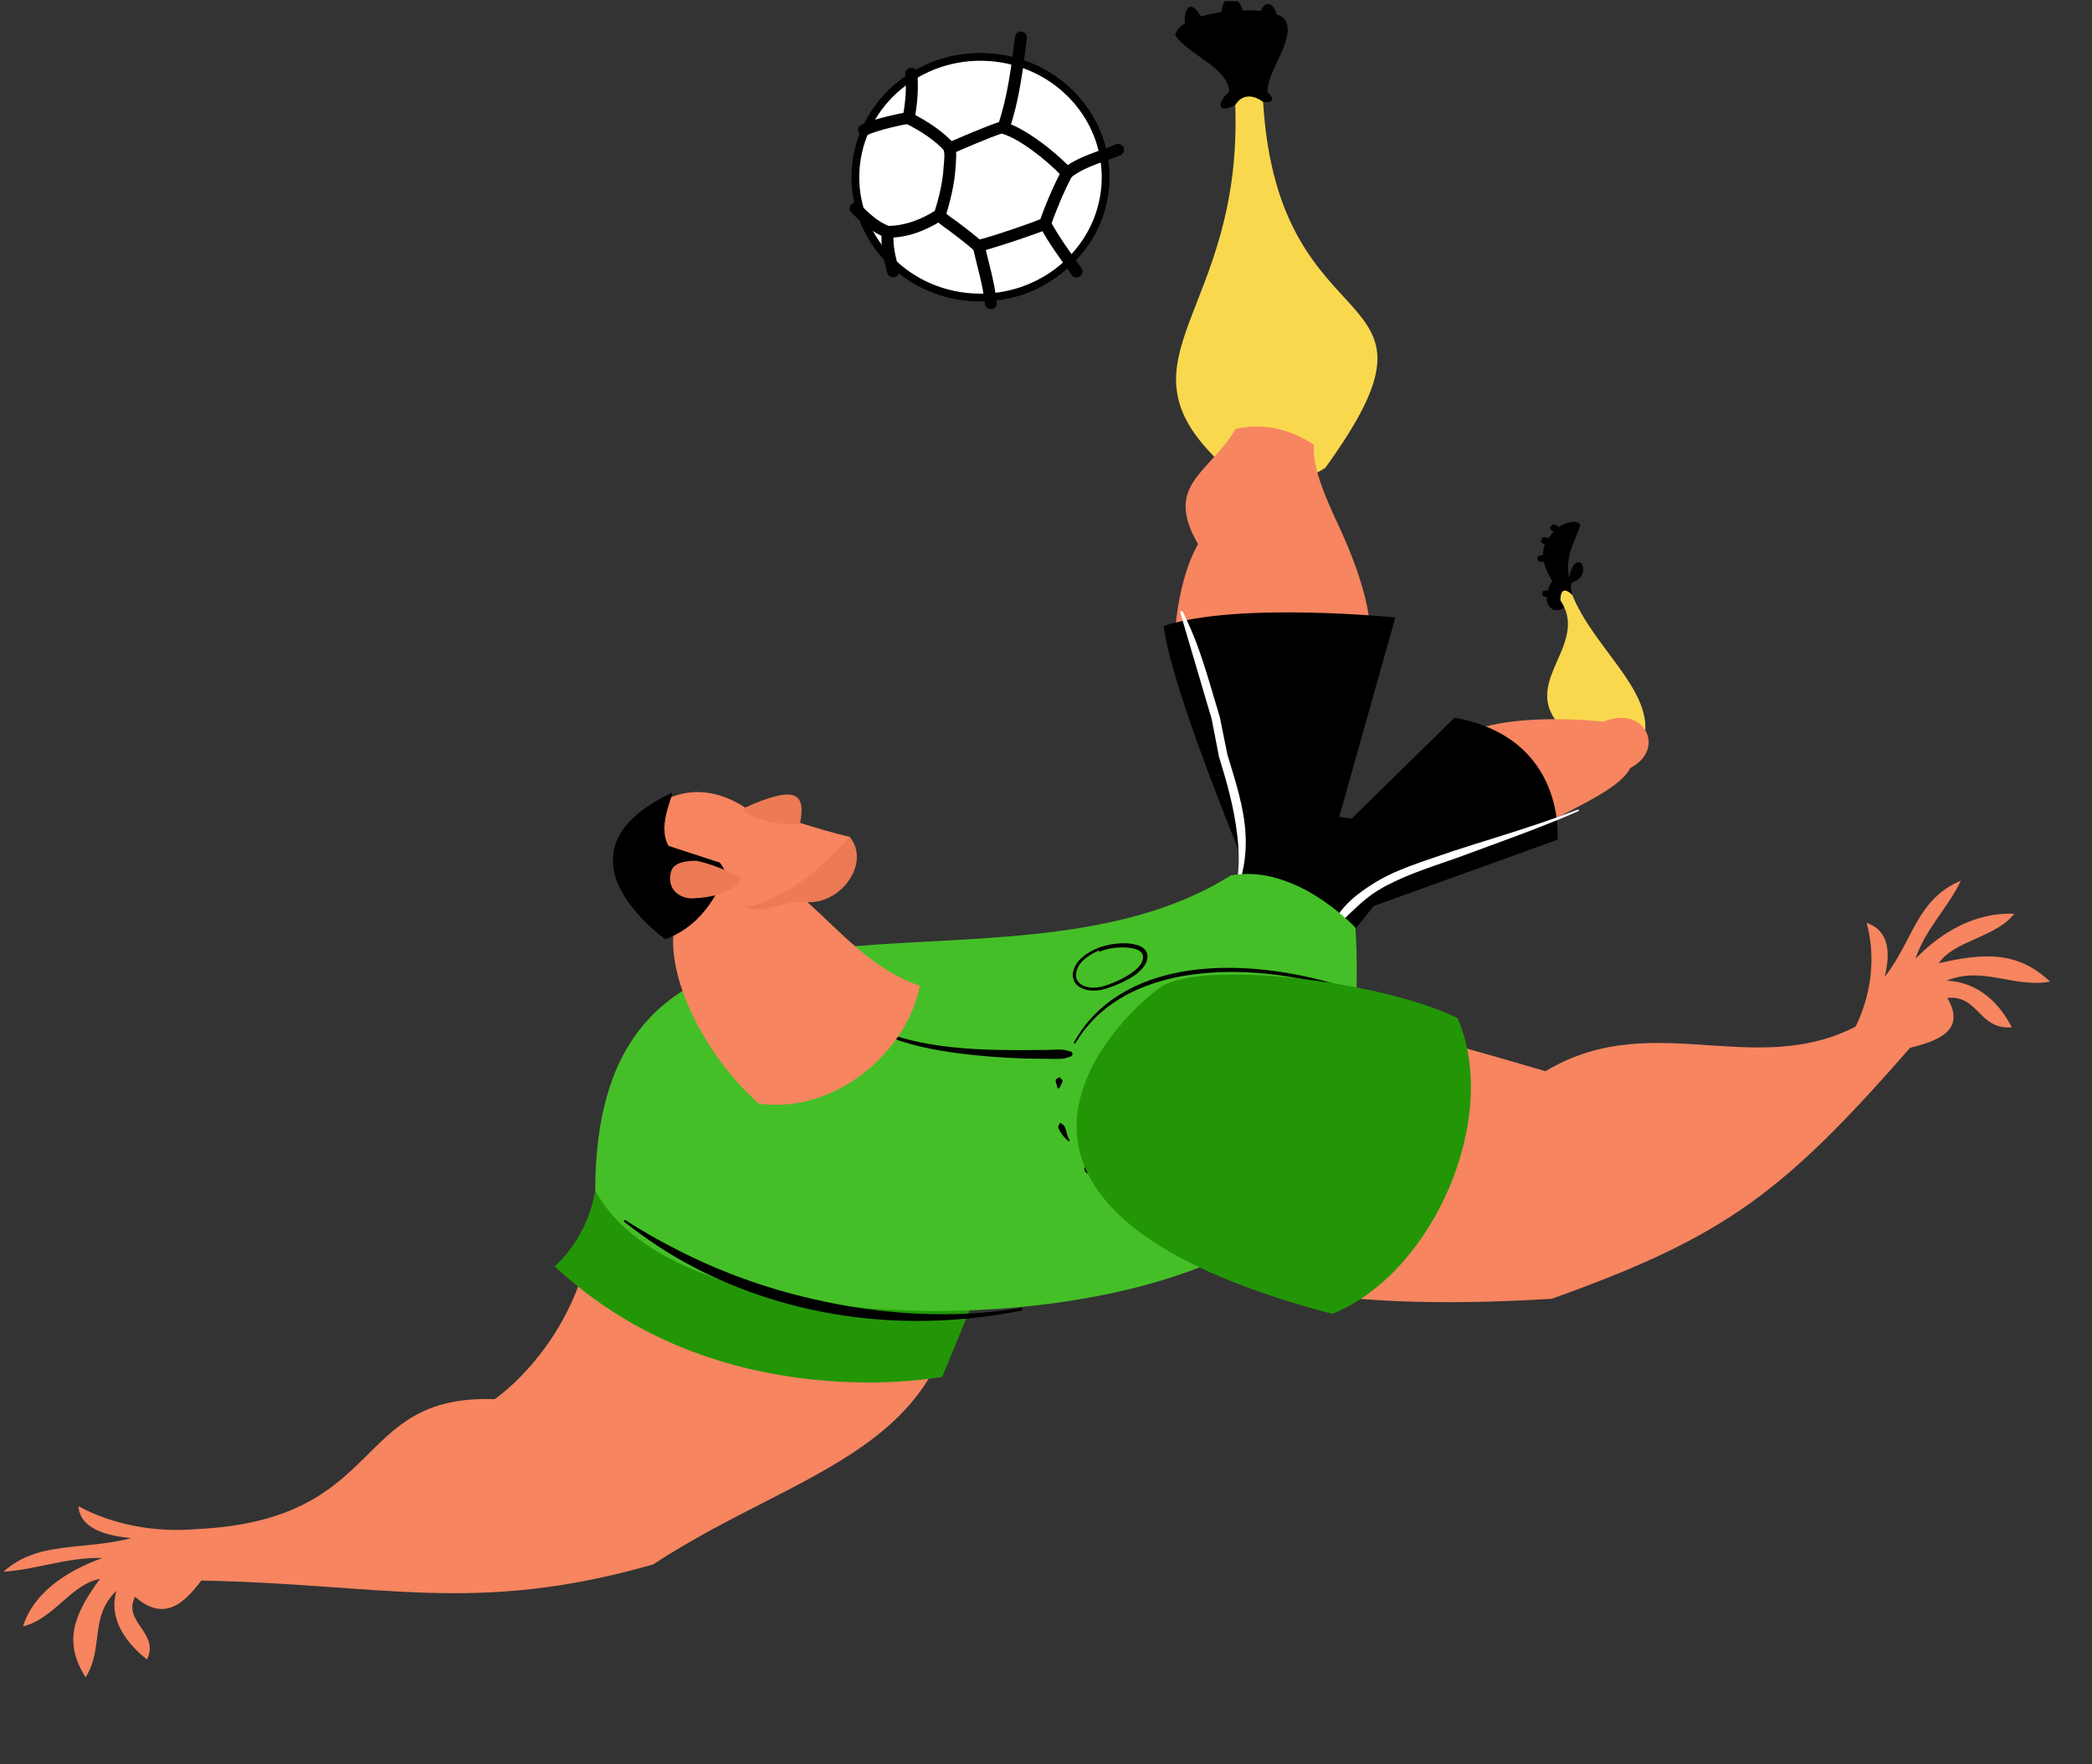<svg width="549" height="463" viewBox="0 0 549 463" fill="none" xmlns="http://www.w3.org/2000/svg">
<rect x="0" y="0" width="549" height="463" fill="#333333" stroke="none"/>
<g clip-path="url(#clip0_23_5602)">
<path d="M315.746 5.387C312.498 -1.143 310.212 2.122 311.11 7.676C313.332 7.676 314.55 6.765 315.746 5.387Z" fill="black"/>
<path d="M326.452 4.793C326.196 -1.525 320.234 -3.306 320.448 5.09C322.499 6.32 324.444 5.514 326.452 4.793Z" fill="black"/>
<path d="M335.041 5.471C335.554 1.634 331.75 -1.525 330.575 4.093C331.943 5.302 333.374 5.556 335.041 5.471Z" fill="black"/>
<path d="M324.166 27.584C319.08 30.086 319.486 26.673 322.584 24.065C322.349 17.726 311.922 14.482 308.397 9.245C309.615 2.397 334.336 0.659 337.327 5.302C340.105 10.39 332.221 18.998 332.648 24.192C334.849 26.249 333.823 27.012 331.452 26.758C329.251 29.556 326.922 29.132 324.166 27.584Z" fill="black"/>
<path d="M331.473 26.758C335.512 93.329 384.804 71.619 347.776 122.799C335.405 130.453 324.956 127.103 319.529 120.721C291.731 93.584 326.132 81.944 324.166 27.563C327.029 23.026 331.473 26.758 331.473 26.758Z" fill="#F9D84E"/>
<path d="M308.077 171.456C308.077 171.456 307.97 154.198 314.401 142.792C305.299 127.124 317.35 124.283 324.294 112.538C331.836 110.905 338.759 112.75 344.806 116.672C344.208 124.644 350.554 135.774 353.524 142.962C380.723 208.325 308.077 171.456 308.077 171.456Z" fill="#F68560"/>
<path d="M412.623 156.149C410.252 163.251 402.773 160.135 407.346 152.46C402.859 145.209 405.359 141.774 408.777 138.53C410.145 137.237 414.119 136.05 414.739 137.852C412.73 143.598 410.871 145.315 411.747 151.696C413.67 142.58 418.755 150.954 412.431 152.905C412.11 153.986 412.345 155.089 412.623 156.149Z" fill="black"/>
<path d="M407.752 139.654C407.089 139.23 406.748 138.615 406.748 138.615C406.748 138.615 406.897 137.916 407.688 137.576C407.688 137.576 408.5 137.746 409.034 138.297C408.735 138.806 408.03 139.188 407.752 139.654Z" fill="black"/>
<path d="M405.7 142.962C404.91 142.728 404.397 142.198 404.397 142.198C404.397 142.198 404.311 141.499 404.952 140.969C404.952 140.969 405.786 140.926 406.491 141.329C406.341 141.88 405.786 142.41 405.7 142.962Z" fill="black"/>
<path d="M405.358 147.414C404.546 147.562 403.798 147.35 403.798 147.35C403.798 147.35 403.307 146.778 403.563 146.036C403.563 146.036 404.247 145.633 405.08 145.654C405.294 146.205 405.123 146.905 405.358 147.414Z" fill="black"/>
<path d="M406.342 156.806C405.508 156.764 404.867 156.382 404.867 156.382C404.867 156.382 404.568 155.725 405.017 155.067C405.017 155.067 405.807 154.834 406.598 155.046C406.641 155.619 406.277 156.255 406.342 156.806Z" fill="black"/>
<path d="M415.059 194.989C393.607 181.272 418.264 170.799 409.504 157.548C409.504 157.548 409.269 152.841 412.623 156.149C418.072 169.696 433.242 180.742 431.682 192.551C430.4 202.198 418.648 202.601 415.059 194.989Z" fill="#F9D84E"/>
<path d="M383.842 193.187C391.556 188.141 409.76 188.226 420.785 189.392C431.511 184.855 437.408 196.558 427.836 201.541C424.353 208.558 405.551 214.643 402.068 219.053C373.672 225.71 377.432 210.657 383.842 193.187Z" fill="#F68560"/>
<path d="M156.223 312.254C156.373 349.313 129.814 367.186 129.814 367.186C91.953 365.787 101.995 398.882 51.57 401.278C49.732 407.723 51.719 414.762 51.719 414.762C100.414 415.546 124.43 423.984 171.394 410.543C210.901 384.656 252.694 380.649 251.839 327.476C251.177 286.727 182.248 292.939 156.223 312.254Z" fill="#F68560"/>
<path d="M156.224 312.254C156.224 312.254 154.942 323.808 145.562 332.31C188.744 372.741 247.288 361.292 247.288 361.292L258.805 333.285C249.468 310.833 206.777 285.18 178.595 296.543C169.129 300.338 164.151 308.077 156.224 312.254Z" fill="#239607"/>
<path d="M51.571 401.278C40.759 402.21 29.584 400.154 20.589 395.278C21.059 401.553 28.687 403.059 34.456 403.652C21.914 406.917 9.927 404.267 0.932 412.451C9.564 411.921 17.64 408.592 26.849 408.868C17.299 412.302 8.773 418.069 6.038 426.804C14.264 424.769 18.687 415.673 26.23 414.359C19.563 423.433 16.401 430.684 22.469 440.161C27.319 432.549 23.388 424.196 30.567 417.475C28.409 424.62 32.853 430.981 38.58 435.496C41.998 428.436 31.999 425.638 35.46 419.023C44.327 426.952 50.053 418.387 54.156 413.044C56.399 408.677 55.075 405.751 51.571 401.278Z" fill="#F68560"/>
<path d="M324.209 235.208L325.406 223.95C325.406 223.95 306.923 179.237 305.428 164.248C325.042 157.866 366.173 162.043 366.173 162.043L351.451 214.367L354.699 214.834L381.707 188.353C411.193 193.633 408.735 220.367 408.735 220.367L360.554 237.731L355.191 244.367L324.209 235.208Z" fill="black"/>
<path fill-rule="evenodd" clip-rule="evenodd" d="M349.677 242.862C349.891 242.395 349.998 241.95 350.254 241.505C352.776 237.116 356.472 234.403 360.062 232.092C366.023 228.233 373.01 226.219 381.813 223.187C389.291 220.749 396.962 218.502 404.44 215.936C407.666 214.855 410.807 213.689 413.991 212.48C414.098 212.417 414.247 212.459 414.311 212.565C414.376 212.671 414.29 212.798 414.205 212.862C410.124 214.685 405.893 216.339 401.684 217.972C395.359 220.388 388.971 222.657 382.667 225.01C374.078 228 367.39 230.141 361.45 233.766C358.01 235.908 355.19 238.834 351.579 242.268C351.194 242.629 350.81 242.883 350.361 243.201C350.276 243.371 349.998 243.392 349.806 243.286C349.656 243.243 349.592 243.031 349.677 242.862Z" fill="white"/>
<path fill-rule="evenodd" clip-rule="evenodd" d="M310.469 160.601C311.708 163.294 312.948 165.965 313.973 168.721C316.366 175.124 318.161 181.739 320.106 188.163L322.114 198.064C324.165 204.848 326.473 211.781 326.857 218.756C327.156 223.442 326.537 228.127 324.934 232.77C324.913 232.94 324.721 233.024 324.55 233.003C324.336 232.94 324.229 232.791 324.315 232.643C325.362 228 325.212 223.463 324.657 218.904C323.866 212.078 321.964 205.251 319.892 198.572L317.969 188.65L309.743 160.792C309.7 160.622 309.828 160.431 309.978 160.368C310.191 160.325 310.384 160.41 310.469 160.601Z" fill="white"/>
<path d="M355.703 243.455C355.703 243.455 360.66 305.003 333.588 322.642C291.923 353.087 176.522 352.26 156.203 312.254C156.587 215.427 262.502 267.879 322.99 229.738C340.212 226.579 355.703 243.455 355.703 243.455Z" fill="#45BF27"/>
<path fill-rule="evenodd" clip-rule="evenodd" d="M352.026 259.484C337.989 255.18 320.468 253.314 305.853 257.13C296.067 259.696 287.542 264.805 282.222 273.752C282.158 273.837 282.029 273.879 281.923 273.837C281.816 273.794 281.773 273.667 281.816 273.561C286.944 264.275 295.533 258.742 305.511 256.049C320.276 252.042 338.117 254.332 352.304 258.826C352.475 258.869 352.603 259.081 352.518 259.25C352.475 259.462 352.24 259.547 352.026 259.484Z" fill="black"/>
<path fill-rule="evenodd" clip-rule="evenodd" d="M278.378 283.102C278.592 283.271 278.677 283.123 278.784 283.377C278.976 284.035 278.378 284.671 278.122 285.349C278.1 285.498 277.951 285.625 277.78 285.625C277.609 285.604 277.438 285.455 277.459 285.286C277.374 284.565 276.775 283.823 277.181 283.208C277.31 282.975 277.352 283.123 277.609 282.996C277.651 282.826 277.844 282.699 278.079 282.72C278.25 282.741 278.421 282.911 278.378 283.102Z" fill="black"/>
<path fill-rule="evenodd" clip-rule="evenodd" d="M278.697 294.996C278.932 295.144 279.06 295.123 279.188 295.335C280.021 296.522 279.829 297.964 280.662 299.151C280.748 299.236 280.726 299.363 280.641 299.427C280.534 299.49 280.427 299.49 280.342 299.406C279.316 298.579 278.568 297.667 278.034 296.607C277.885 296.31 277.692 295.992 277.692 295.653C277.692 295.42 277.842 295.377 277.97 295.165C277.885 294.974 277.992 294.784 278.205 294.741C278.419 294.72 278.611 294.805 278.697 294.996Z" fill="black"/>
<path fill-rule="evenodd" clip-rule="evenodd" d="M285.172 306.36C285.429 306.36 285.471 306.275 285.685 306.338C286.625 306.656 287.01 307.632 287.694 308.31C287.864 308.459 287.907 308.713 287.694 308.861C287.544 309.031 287.223 309.031 287.053 308.883C286.283 308.374 285.151 308.077 284.702 307.292C284.553 307.102 284.702 307.08 284.681 306.868C284.51 306.741 284.489 306.529 284.638 306.381C284.788 306.275 285.044 306.254 285.172 306.36Z" fill="black"/>
<path fill-rule="evenodd" clip-rule="evenodd" d="M296.197 318.847L297.714 319.589C297.906 319.674 297.97 319.886 297.885 320.056C297.735 320.204 297.521 320.268 297.308 320.183L295.812 319.42C295.62 319.314 295.556 319.123 295.641 318.953C295.727 318.784 296.004 318.741 296.197 318.847Z" fill="black"/>
<path fill-rule="evenodd" clip-rule="evenodd" d="M305.362 326.183L307.072 326.925C307.328 327.031 307.414 327.306 307.285 327.54C307.157 327.752 306.858 327.836 306.623 327.73L304.978 326.755C304.785 326.649 304.764 326.458 304.85 326.31C304.935 326.14 305.213 326.119 305.362 326.183Z" fill="black"/>
<path fill-rule="evenodd" clip-rule="evenodd" d="M230.409 270.021C235.708 272.565 242.63 274.028 249.916 274.812C258.143 275.703 266.86 275.618 274.445 275.533C276.133 275.512 277.8 275.321 279.36 275.533C279.83 275.597 280.172 275.745 280.599 275.872C281.048 275.851 281.432 276.169 281.454 276.593C281.475 276.996 281.112 277.335 280.663 277.335C280.214 277.462 279.872 277.632 279.445 277.738C277.864 277.992 276.197 277.865 274.467 277.844C266.796 277.865 257.993 277.335 249.745 276.169C242.31 275.088 235.344 273.37 230.045 270.614C229.853 270.508 229.789 270.317 229.917 270.169C230.003 269.978 230.216 269.915 230.409 270.021Z" fill="black"/>
<path fill-rule="evenodd" clip-rule="evenodd" d="M268.014 343.928C249.682 347.617 230.623 347.596 212.61 343.61C201.735 341.214 191.287 337.398 181.714 332.352C175.304 329.002 169.386 324.995 163.83 320.649C163.745 320.586 163.724 320.395 163.788 320.268C163.916 320.162 164.108 320.14 164.236 320.246C168.659 323.151 173.317 325.738 178.061 328.154C189.107 333.794 201.051 338.098 213.422 340.918C231.093 344.988 249.66 346.218 267.822 343.271C268.035 343.229 268.271 343.356 268.292 343.547C268.313 343.695 268.206 343.886 268.014 343.928Z" fill="black"/>
<path fill-rule="evenodd" clip-rule="evenodd" d="M290.214 248.141C292.33 247.568 295.428 247.272 297.757 247.823C300.193 248.374 301.817 249.795 300.834 252.445C300.321 253.823 298.975 255.116 297.351 256.219C295.022 257.724 292.116 258.869 290.15 259.484C287.522 260.289 284.916 260.035 283.313 259.017C281.625 257.936 280.856 255.922 282.287 253.25C282.971 252.021 284.232 250.897 285.663 250.007C287.095 249.137 288.697 248.48 290.129 248.141H290.214ZM288.27 249.477C288.462 249.689 288.762 249.731 288.997 249.604C290.578 248.798 294.616 248.268 297.436 248.904C299.21 249.307 300.428 250.219 299.808 252.148C299.359 253.378 298.184 254.522 296.689 255.498C294.552 257.003 291.731 258.127 289.83 258.72C287.501 259.441 285.257 259.314 283.826 258.402C282.352 257.491 281.839 255.816 283.035 253.568C283.676 252.424 284.809 251.406 286.133 250.6C286.839 250.155 287.544 249.795 288.27 249.477Z" fill="black"/>
<path d="M317.35 260.162C330.533 260.586 363.374 268.685 405.573 281.109C435.101 263.385 463.263 285.667 491.937 266.48C499.543 266.904 502.278 273.816 502.278 273.816C468.241 312.805 453.22 324.402 407.218 340.833C288.847 348.147 278.548 309.752 317.35 260.162Z" fill="#F68560"/>
<path d="M304.423 259.166C314.978 251.682 362.946 257.427 382.518 267.201C393.885 293.342 376.044 334.218 349.614 344.797C242.61 316.706 292.864 267.349 304.423 259.166Z" fill="#239607"/>
<path d="M486.744 269.851C491.124 261.116 492.342 251.173 489.842 242.162C496.509 244.494 495.782 251.321 494.628 256.303C502.064 246.869 502.897 236.056 514.585 231.095C511.316 238.113 505.226 243.816 502.684 251.597C509.371 244.706 518.26 239.364 528.58 239.788C523.837 246.021 512.598 246.89 508.837 252.763C520.738 250.007 529.584 249.625 538.003 257.618C528.238 259.293 520.397 253.441 510.867 257.342C519.307 257.745 524.819 263.427 527.939 269.597C519.243 270.275 519.264 261.052 511.017 261.879C516.871 271.717 505.825 273.837 498.731 275.597C493.282 276.169 490.526 274.134 486.744 269.851Z" fill="#F68560"/>
<path d="M199.19 289.653C186.029 278.035 175.687 258.826 176.713 245.13C186.37 238.134 199.96 236.438 211.904 236.735C220.728 244.706 229.296 254.65 241.39 258.678C238.227 275.491 219.809 292.303 199.19 289.653Z" fill="#F68560"/>
<path d="M176.713 245.13C147.526 236.226 169.769 194.544 195.9 212.162C205.109 213.943 213.891 217.59 222.972 219.583C220.749 225.668 215.985 231.774 211.925 236.735C202.823 249.943 189.49 245.682 176.713 245.13Z" fill="#F68560"/>
<path fill-rule="evenodd" clip-rule="evenodd" d="M176.138 208.134C177.527 207.435 172.164 216.233 175.433 221.979L188.873 226.367C188.873 226.367 190.988 228.699 190.005 230.48C189.001 232.261 185.433 242.438 174.621 246.487C174.621 246.466 142.614 224.141 176.138 208.134Z" fill="black"/>
<path d="M211.908 236.735C205.904 235.993 201.417 239.957 195.328 238.134C206.652 235.908 216.224 227.258 222.955 219.583C228.595 226.325 220.818 237.243 211.908 236.735Z" fill="#EC7A54"/>
<path d="M195.879 212.162C198.743 213.032 201.456 211.844 203.272 210.042C213.015 210.7 204.96 223.781 195.879 212.162Z" fill="#F68560"/>
<path d="M209.916 216.297C211.604 207.943 208.784 205.887 195.024 212.162C195.793 215.025 205.088 216.699 209.916 216.297Z" fill="#EC7A54"/>
<path d="M182.697 225.901C182.697 225.901 176.906 225.562 176.095 228.742C174.791 233.894 179 235.908 181.863 235.759C193.295 235.208 194.491 230.459 194.491 230.459C194.491 230.459 188.765 227.067 182.697 225.901Z" fill="#EC7A54"/>
<path fill-rule="evenodd" clip-rule="evenodd" d="M260.855 15.818C243.227 14.694 228.014 27.839 226.882 45.139C225.75 62.46 239.104 77.407 256.731 78.51C274.359 79.633 289.55 66.489 290.704 49.188C291.836 31.867 278.482 16.941 260.855 15.818Z" fill="white"/>
<path d="M255.193 78.018L255.192 78.018C237.057 76.906 223.384 61.849 224.543 44.47C225.702 27.111 241.293 13.856 259.432 14.989C277.569 16.123 291.242 31.16 290.083 48.537C288.901 65.898 273.331 79.151 255.193 78.018Z" fill="white" stroke="black" stroke-width="2.046"/>
<path fill-rule="evenodd" clip-rule="evenodd" d="M250.559 37.909C247.631 34.581 243.401 31.803 239.491 29.832C238.679 29.429 237.739 29.726 237.397 30.531C236.991 31.273 237.29 32.249 238.038 32.588C241.67 34.411 245.559 36.934 248.187 39.945C248.742 40.581 249.768 40.644 250.409 40.093C251.071 39.542 251.136 38.545 250.559 37.909Z" fill="black"/>
<path fill-rule="evenodd" clip-rule="evenodd" d="M247.631 39.266C248.015 40.666 247.737 42.234 247.652 43.655C247.374 47.98 246.456 51.775 245.152 55.846C244.917 56.672 245.409 57.52 246.22 57.817C247.054 58.05 247.93 57.563 248.165 56.757C249.468 52.432 250.472 48.404 250.772 43.846C250.878 42.065 251.135 40.072 250.643 38.376C250.387 37.591 249.511 37.125 248.72 37.358C247.866 37.612 247.374 38.482 247.631 39.266Z" fill="black"/>
<path fill-rule="evenodd" clip-rule="evenodd" d="M245.429 55.273C241.648 57.648 237.545 59.238 232.951 59.301C232.097 59.301 231.392 59.98 231.392 60.87C231.392 61.697 232.139 62.397 232.973 62.397C238.122 62.376 242.823 60.595 247.117 57.881C247.801 57.457 248.058 56.46 247.566 55.761C247.139 55.04 246.199 54.807 245.429 55.273Z" fill="black"/>
<path fill-rule="evenodd" clip-rule="evenodd" d="M233.379 59.323C230.537 58.369 227.695 55.697 225.708 53.62C225.089 52.983 224.127 52.92 223.486 53.535C222.845 54.15 222.845 55.104 223.401 55.718C225.708 58.178 229.084 61.188 232.396 62.291C233.229 62.588 234.105 62.1 234.404 61.294C234.64 60.468 234.212 59.619 233.379 59.323Z" fill="black"/>
<path fill-rule="evenodd" clip-rule="evenodd" d="M238.72 29.408C237.567 29.386 228.934 31.231 225.986 32.757C225.238 33.118 224.939 34.114 225.366 34.856C225.729 35.598 226.691 35.895 227.439 35.535C230.067 34.157 237.673 32.503 238.699 32.503C239.554 32.545 240.259 31.825 240.259 30.998C240.259 30.086 239.575 29.386 238.72 29.408Z" fill="black"/>
<path fill-rule="evenodd" clip-rule="evenodd" d="M240.089 30.828C240.773 26.948 241.072 23.111 240.73 19.167C240.666 18.34 239.854 17.683 238.999 17.811C238.145 17.874 237.504 18.616 237.568 19.507C237.931 23.153 237.632 26.694 236.97 30.34C236.863 31.167 237.418 31.973 238.252 32.142C239.149 32.248 239.961 31.718 240.089 30.828Z" fill="black"/>
<path fill-rule="evenodd" clip-rule="evenodd" d="M249.918 40.305C252.973 39.012 258.999 36.298 263.635 34.772C264.49 34.538 264.917 33.605 264.661 32.821C264.34 32.037 263.486 31.549 262.674 31.867C257.909 33.415 251.82 36.171 248.7 37.464C247.888 37.825 247.525 38.694 247.845 39.499C248.23 40.263 249.106 40.666 249.918 40.305Z" fill="black"/>
<path fill-rule="evenodd" clip-rule="evenodd" d="M264.981 33.648C267.545 26.037 268.485 17.959 269.489 9.987C269.532 9.16 268.933 8.355 268.1 8.291C267.267 8.185 266.434 8.779 266.369 9.606C265.429 17.387 264.446 25.231 261.968 32.609C261.733 33.415 262.16 34.347 262.993 34.581C263.827 34.877 264.703 34.475 264.981 33.648Z" fill="black"/>
<path fill-rule="evenodd" clip-rule="evenodd" d="M245.366 57.414C246.434 58.792 247.951 59.662 249.319 60.701C251.498 62.333 253.699 64.008 255.686 65.789C256.37 66.361 257.353 66.319 257.93 65.704C258.507 65.089 258.464 64.072 257.823 63.499C255.772 61.655 253.464 59.895 251.221 58.22C250.067 57.308 248.785 56.694 247.823 55.506C247.332 54.828 246.37 54.701 245.665 55.252C244.982 55.739 244.853 56.736 245.366 57.414Z" fill="black"/>
<path fill-rule="evenodd" clip-rule="evenodd" d="M255.28 64.814C256.391 69.817 257.908 74.545 258.464 79.761C258.592 80.588 259.34 81.181 260.195 81.118C261.049 80.99 261.712 80.269 261.583 79.421C261.028 74.163 259.532 69.245 258.357 64.135C258.165 63.287 257.289 62.757 256.498 62.948C255.622 63.118 255.088 63.966 255.28 64.814Z" fill="black"/>
<path fill-rule="evenodd" clip-rule="evenodd" d="M231.392 60.934C231.093 64.708 231.883 68.036 232.866 71.662C233.122 72.51 233.998 72.976 234.789 72.722C235.644 72.531 236.135 71.683 235.943 70.835C235.067 67.57 234.234 64.538 234.511 61.167C234.639 60.277 233.956 59.535 233.101 59.471C232.225 59.428 231.52 60.043 231.392 60.934Z" fill="black"/>
<path fill-rule="evenodd" clip-rule="evenodd" d="M262.993 35.09C267.395 36.34 274.51 41.81 278.89 46.453C279.488 47.111 280.45 47.111 281.069 46.517C281.732 45.923 281.796 44.969 281.198 44.333C276.433 39.287 268.613 33.457 263.848 32.142C262.993 31.909 262.096 32.376 261.925 33.203C261.668 34.029 262.139 34.856 262.993 35.09Z" fill="black"/>
<path fill-rule="evenodd" clip-rule="evenodd" d="M256.605 62.948C255.75 63.011 255.109 63.69 255.109 64.58C255.109 65.407 255.857 66.107 256.711 66.043C257.011 66.064 257.801 65.874 258.976 65.534C262.929 64.411 271.583 61.527 274.937 60.128C275.685 59.81 276.112 58.898 275.728 58.093C275.407 57.308 274.467 56.948 273.676 57.245C270.45 58.644 261.968 61.485 258.164 62.566C257.395 62.757 256.669 62.948 256.605 62.948Z" fill="black"/>
<path fill-rule="evenodd" clip-rule="evenodd" d="M278.655 44.609C276.518 48.637 274.232 53.895 272.8 58.199C272.501 59.005 272.929 59.938 273.762 60.171C274.595 60.468 275.471 60.044 275.749 59.238C277.181 55.061 279.317 50.015 281.39 46.114C281.796 45.372 281.497 44.397 280.749 43.994C280.001 43.57 279.061 43.867 278.655 44.609Z" fill="black"/>
<path fill-rule="evenodd" clip-rule="evenodd" d="M272.908 59.471C275.28 63.966 278.335 67.951 281.198 72.107C281.69 72.849 282.651 73.04 283.399 72.552C284.104 72.064 284.275 71.068 283.783 70.39C280.963 66.298 277.972 62.354 275.643 57.987C275.215 57.245 274.254 56.948 273.506 57.308C272.78 57.733 272.481 58.665 272.908 59.471Z" fill="black"/>
<path fill-rule="evenodd" clip-rule="evenodd" d="M281.006 46.602C285.023 43.422 291.155 42.086 294.082 40.729C294.83 40.369 295.193 39.436 294.83 38.63C294.467 37.825 293.505 37.549 292.757 37.909C289.702 39.33 283.271 40.814 279.04 44.164C278.399 44.715 278.271 45.669 278.784 46.347C279.339 47.047 280.365 47.153 281.006 46.602Z" fill="black"/>
</g>
<defs>
<clipPath id="clip0_23_5602">
<rect width="547.856" height="462.358" fill="white" transform="translate(0.932 0.321)"/>
</clipPath>
</defs>
</svg>
